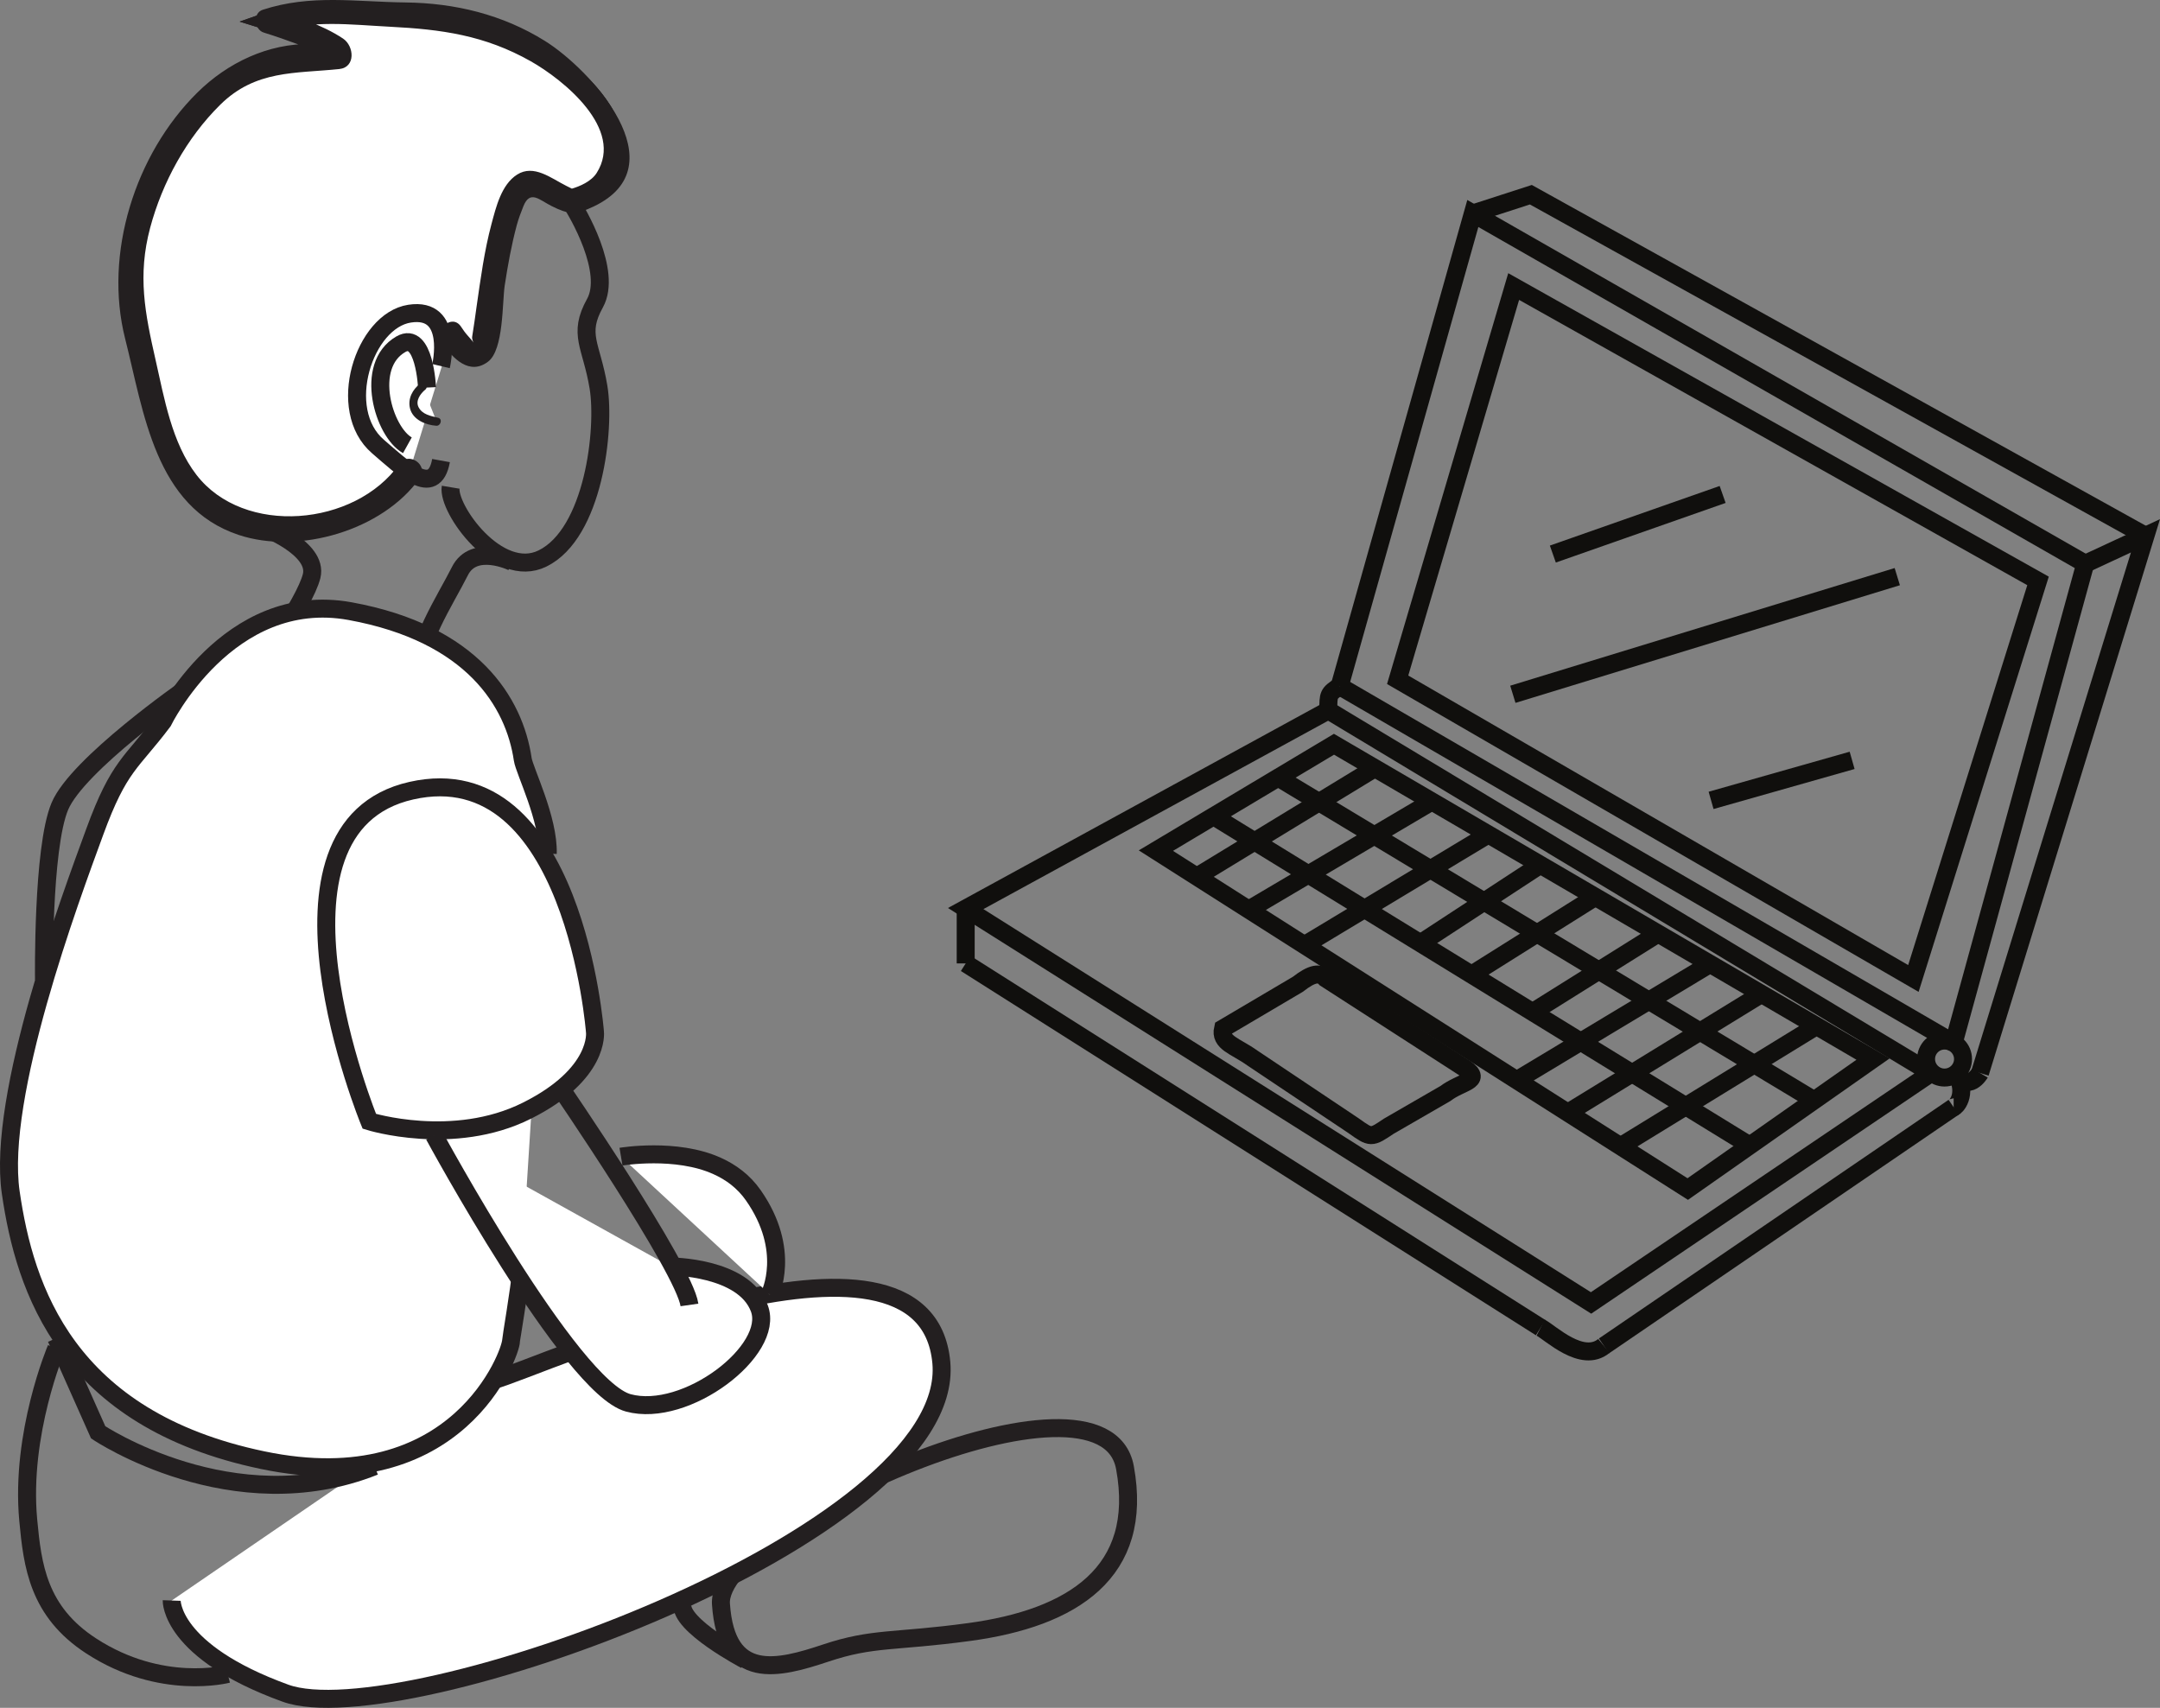 <?xml version="1.0" encoding="UTF-8"?>
<svg xmlns="http://www.w3.org/2000/svg" xmlns:xlink="http://www.w3.org/1999/xlink" width="240.316pt" height="190.024pt" viewBox="0 0 240.316 190.024" version="1.1">
<rect x="0" y="0" width="240.316" height="190.024" fill="#808080" stroke="none"/>
<defs>
<clipPath id="clip1">
  <path d="M 137 12 L 240.316 12 L 240.316 128 L 137 128 Z M 137 12 "/>
</clipPath>
<clipPath id="clip2">
  <path d="M 208 48 L 240.316 48 L 240.316 131 L 208 131 Z M 208 48 "/>
</clipPath>
<clipPath id="clip3">
  <path d="M 152 10 L 240.316 10 L 240.316 71 L 152 71 Z M 152 10 "/>
</clipPath>
<clipPath id="clip4">
  <path d="M 68 147 L 137 147 L 137 190.023 L 68 190.023 Z M 68 147 "/>
</clipPath>
<clipPath id="clip5">
  <path d="M 7 131 L 117 131 L 117 190.023 L 7 190.023 Z M 7 131 "/>
</clipPath>
<clipPath id="clip6">
  <path d="M 0 138 L 37 138 L 37 190.023 L 0 190.023 Z M 0 138 "/>
</clipPath>
<clipPath id="clip7">
  <path d="M 64 167 L 95 167 L 95 190.023 L 64 190.023 Z M 64 167 "/>
</clipPath>
</defs>
<g id="surface1">
<g clip-path="url(#clip1)" clip-rule="nonzero">
<path style="fill:none;stroke-width:2;stroke-linecap:butt;stroke-linejoin:miter;stroke:rgb(6.476%,5.928%,5.235%);stroke-opacity:1;stroke-miterlimit:4;" d="M 0 0.001 L 14.82 52.598 L 82.961 13.626 L 68.317 -39.691 " transform="matrix(1,0,0,-1,149.043,76.352)"/>
</g>
<g clip-path="url(#clip2)" clip-rule="nonzero">
<path style="fill:none;stroke-width:2;stroke-linecap:butt;stroke-linejoin:miter;stroke:rgb(6.476%,5.928%,5.235%);stroke-opacity:1;stroke-miterlimit:4;" d="M 0.001 -0.001 L 6.696 3.108 L -11.714 -56.665 " transform="matrix(1,0,0,-1,232.003,62.725)"/>
</g>
<g clip-path="url(#clip3)" clip-rule="nonzero">
<path style="fill:none;stroke-width:2;stroke-linecap:butt;stroke-linejoin:miter;stroke:rgb(6.476%,5.928%,5.235%);stroke-opacity:1;stroke-miterlimit:4;" d="M -0.002 -0.001 L 6.455 2.089 L 74.834 -35.864 " transform="matrix(1,0,0,-1,163.865,23.753)"/>
</g>
<path style="fill:none;stroke-width:2;stroke-linecap:butt;stroke-linejoin:miter;stroke:rgb(6.476%,5.928%,5.235%);stroke-opacity:1;stroke-miterlimit:4;" d="M -0.001 -0.001 L -57.38 33.234 L -44.473 76.988 L 13.866 44.234 Z M -0.001 -0.001 " transform="matrix(1,0,0,-1,212.88,108.87)"/>
<path style="fill:none;stroke-width:2;stroke-linecap:butt;stroke-linejoin:miter;stroke:rgb(6.476%,5.928%,5.235%);stroke-opacity:1;stroke-miterlimit:4;" d="M 0.001 0.001 L 37.833 25.583 L -29.229 65.931 L -69.573 43.884 Z M 0.001 0.001 " transform="matrix(1,0,0,-1,177.014,144.974)"/>
<path style="fill:none;stroke-width:2;stroke-linecap:butt;stroke-linejoin:miter;stroke:rgb(6.476%,5.928%,5.235%);stroke-opacity:1;stroke-miterlimit:4;" d="M 0 -0.001 C 0 -0.001 -1.312 -2.243 -2.629 -0.001 " transform="matrix(1,0,0,-1,220.289,119.39)"/>
<path style="fill:none;stroke-width:2;stroke-linecap:butt;stroke-linejoin:miter;stroke:rgb(6.476%,5.928%,5.235%);stroke-opacity:1;stroke-miterlimit:4;" d="M 0 -0.001 C 1.317 -2.512 -0.137 -3.809 -0.301 -3.809 " transform="matrix(1,0,0,-1,217.66,119.39)"/>
<path style="fill:none;stroke-width:2;stroke-linecap:butt;stroke-linejoin:miter;stroke:rgb(6.476%,5.928%,5.235%);stroke-opacity:1;stroke-miterlimit:4;" d="M 0.001 0.001 L -38.905 -26.554 " transform="matrix(1,0,0,-1,217.358,123.2)"/>
<path style="fill:none;stroke-width:2;stroke-linecap:butt;stroke-linejoin:miter;stroke:rgb(6.476%,5.928%,5.235%);stroke-opacity:1;stroke-miterlimit:4;" d="M 0.001 -0.001 C 1.079 -0.552 4.618 -4.032 7.04 -2.032 " transform="matrix(1,0,0,-1,171.409,147.722)"/>
<path style="fill:none;stroke-width:2;stroke-linecap:butt;stroke-linejoin:miter;stroke:rgb(6.476%,5.928%,5.235%);stroke-opacity:1;stroke-miterlimit:4;" d="M 0.001 -0.001 L -63.968 40.527 " transform="matrix(1,0,0,-1,171.409,147.722)"/>
<path style="fill:none;stroke-width:2;stroke-linecap:butt;stroke-linejoin:miter;stroke:rgb(6.476%,5.928%,5.235%);stroke-opacity:1;stroke-miterlimit:4;" d="M 0.001 -0.001 L 0.001 -6.106 " transform="matrix(1,0,0,-1,107.44,101.089)"/>
<path style="fill:none;stroke-width:2;stroke-linecap:butt;stroke-linejoin:miter;stroke:rgb(6.476%,5.928%,5.235%);stroke-opacity:1;stroke-miterlimit:4;" d="M 0 0.001 L 68.317 -39.691 " transform="matrix(1,0,0,-1,149.043,76.352)"/>
<path style="fill:none;stroke-width:2;stroke-linecap:butt;stroke-linejoin:miter;stroke:rgb(6.476%,5.928%,5.235%);stroke-opacity:1;stroke-miterlimit:4;" d="M 0 0.001 C -1.258 -0.839 -1.258 -0.898 -1.258 -2.691 " transform="matrix(1,0,0,-1,149.043,76.352)"/>
<path style="fill:none;stroke-width:2;stroke-linecap:butt;stroke-linejoin:miter;stroke:rgb(6.476%,5.928%,5.235%);stroke-opacity:1;stroke-miterlimit:4;" d="M 0 0 C 0 -1.133 -0.926 -2.058 -2.058 -2.058 C -3.191 -2.058 -4.113 -1.133 -4.113 0 C -4.113 1.137 -3.191 2.059 -2.058 2.059 C -0.926 2.059 0 1.137 0 0 Z M 0 0 " transform="matrix(1,0,0,-1,218.402,117.836)"/>
<path style="fill:none;stroke-width:2;stroke-linecap:butt;stroke-linejoin:miter;stroke:rgb(6.476%,5.928%,5.235%);stroke-opacity:1;stroke-miterlimit:4;" d="M 0.001 -0.002 C -1.975 -1.334 -1.975 -1.334 -3.909 0.049 L -15.159 7.576 C -17.097 8.959 -18.815 9.268 -18.44 10.877 L -10.132 15.78 C -8.518 17.033 -7.682 17.155 -7.03 16.444 L 8.525 6.412 C 10.458 5.03 8.021 4.951 6.298 3.635 Z M 0.001 -0.002 " transform="matrix(1,0,0,-1,154.511,125.307)"/>
<path style="fill:none;stroke-width:2;stroke-linecap:butt;stroke-linejoin:miter;stroke:rgb(6.476%,5.928%,5.235%);stroke-opacity:1;stroke-miterlimit:4;" d="M 0.001 0.001 L -59.171 37.657 L -39.358 49.493 L 20.622 14.466 Z M 0.001 0.001 " transform="matrix(1,0,0,-1,187.772,132.302)"/>
<path style="fill:none;stroke-width:2;stroke-linecap:butt;stroke-linejoin:miter;stroke:rgb(6.476%,5.928%,5.235%);stroke-opacity:1;stroke-miterlimit:4;" d="M -0.002 -0.001 L 59.662 -36.645 " transform="matrix(1,0,0,-1,135.013,90.812)"/>
<path style="fill:none;stroke-width:2;stroke-linecap:butt;stroke-linejoin:miter;stroke:rgb(6.476%,5.928%,5.235%);stroke-opacity:1;stroke-miterlimit:4;" d="M 0.001 -0 L 59.661 -35.918 " transform="matrix(1,0,0,-1,142.186,86.508)"/>
<path style="fill:none;stroke-width:2;stroke-linecap:butt;stroke-linejoin:miter;stroke:rgb(6.476%,5.928%,5.235%);stroke-opacity:1;stroke-miterlimit:4;" d="M 0.001 0 L -21.679 -13.301 " transform="matrix(1,0,0,-1,202.1,114.16)"/>
<path style="fill:none;stroke-width:2;stroke-linecap:butt;stroke-linejoin:miter;stroke:rgb(6.476%,5.928%,5.235%);stroke-opacity:1;stroke-miterlimit:4;" d="M 0.001 -0.001 L -21.679 -13.302 " transform="matrix(1,0,0,-1,196.003,110.573)"/>
<path style="fill:none;stroke-width:2;stroke-linecap:butt;stroke-linejoin:miter;stroke:rgb(6.476%,5.928%,5.235%);stroke-opacity:1;stroke-miterlimit:4;" d="M -0.001 -0.001 L -21.68 -13.036 " transform="matrix(1,0,0,-1,190.266,107.249)"/>
<path style="fill:none;stroke-width:2;stroke-linecap:butt;stroke-linejoin:miter;stroke:rgb(6.476%,5.928%,5.235%);stroke-opacity:1;stroke-miterlimit:4;" d="M -0.002 0 L -13.974 -8.746 " transform="matrix(1,0,0,-1,184.482,103.871)"/>
<path style="fill:none;stroke-width:2;stroke-linecap:butt;stroke-linejoin:miter;stroke:rgb(6.476%,5.928%,5.235%);stroke-opacity:1;stroke-miterlimit:4;" d="M -0.002 -0.001 L -13.748 -8.637 " transform="matrix(1,0,0,-1,177.498,99.792)"/>
<path style="fill:none;stroke-width:2;stroke-linecap:butt;stroke-linejoin:miter;stroke:rgb(6.476%,5.928%,5.235%);stroke-opacity:1;stroke-miterlimit:4;" d="M 0.001 -0.002 L -13.378 -8.756 " transform="matrix(1,0,0,-1,171.409,96.198)"/>
<path style="fill:none;stroke-width:2;stroke-linecap:butt;stroke-linejoin:miter;stroke:rgb(6.476%,5.928%,5.235%);stroke-opacity:1;stroke-miterlimit:4;" d="M -0.002 0.002 L -20.471 -12.319 " transform="matrix(1,0,0,-1,165.592,92.842)"/>
<path style="fill:none;stroke-width:2;stroke-linecap:butt;stroke-linejoin:miter;stroke:rgb(6.476%,5.928%,5.235%);stroke-opacity:1;stroke-miterlimit:4;" d="M -0.001 -0.002 L -20.391 -12.041 " transform="matrix(1,0,0,-1,159.313,89.174)"/>
<path style="fill:none;stroke-width:2;stroke-linecap:butt;stroke-linejoin:miter;stroke:rgb(6.476%,5.928%,5.235%);stroke-opacity:1;stroke-miterlimit:4;" d="M -0.001 -0 L -19.817 -12.071 " transform="matrix(1,0,0,-1,152.966,85.469)"/>
<path style="fill:none;stroke-width:2;stroke-linecap:butt;stroke-linejoin:miter;stroke:rgb(6.476%,5.928%,5.235%);stroke-opacity:1;stroke-miterlimit:4;" d="M 0.001 0.002 L 18.892 6.635 " transform="matrix(1,0,0,-1,172.764,61.65)"/>
<path style="fill:none;stroke-width:2;stroke-linecap:butt;stroke-linejoin:miter;stroke:rgb(6.476%,5.928%,5.235%);stroke-opacity:1;stroke-miterlimit:4;" d="M -0.002 0 L 42.768 13.09 " transform="matrix(1,0,0,-1,168.318,77.25)"/>
<path style="fill:none;stroke-width:2;stroke-linecap:butt;stroke-linejoin:miter;stroke:rgb(6.476%,5.928%,5.235%);stroke-opacity:1;stroke-miterlimit:4;" d="M -0.001 -0.001 L 15.691 4.452 " transform="matrix(1,0,0,-1,190.372,89.054)"/>
<path style="fill-rule:nonzero;fill:rgb(100%,100%,100%);fill-opacity:1;stroke-width:2;stroke-linecap:butt;stroke-linejoin:miter;stroke:rgb(13.73%,12.16%,12.549%);stroke-opacity:1;stroke-miterlimit:4;" d="M -0 0.001 C -0 0.001 2.73 -4.28 3.5 -1.163 C 4.281 1.95 5.441 18.681 9.34 16.736 L 13.23 14.79 C 13.23 14.79 19.847 15.958 17.902 22.575 C 15.957 29.193 4.867 35.564 -3.602 35.564 C -11.582 35.564 -14.707 36.947 -20.41 34.904 C -20.41 34.904 -12.383 32.443 -12.434 31.228 C -12.481 30.013 -17.317 32.689 -24.328 28.415 C -31.332 24.134 -37.754 9.736 -35.418 1.564 C -33.086 -6.612 -32.309 -20.233 -21.02 -21.405 C -9.731 -22.573 -4.668 -15.178 -4.668 -15.178 " transform="matrix(1,0,0,-1,50.239,37.236)"/>
<path style="fill:none;stroke-width:2;stroke-linecap:butt;stroke-linejoin:miter;stroke:rgb(13.73%,12.16%,12.549%);stroke-opacity:1;stroke-miterlimit:4;" d="M -0 0.001 C -0 0.001 2.73 -4.28 3.5 -1.163 C 4.281 1.95 5.441 18.681 9.34 16.736 L 13.23 14.79 C 13.23 14.79 19.847 15.958 17.902 22.575 C 15.957 29.193 4.867 35.564 -3.602 35.564 C -11.582 35.564 -14.707 36.947 -20.41 34.904 C -20.41 34.904 -12.383 32.443 -12.434 31.228 C -12.481 30.013 -17.317 32.689 -24.328 28.415 C -31.332 24.134 -37.754 9.736 -35.418 1.564 C -33.086 -6.612 -32.309 -20.233 -21.02 -21.405 C -9.731 -22.573 -4.668 -15.178 -4.668 -15.178 " transform="matrix(1,0,0,-1,50.239,37.236)"/>
<path style=" stroke:none;fill-rule:nonzero;fill:rgb(13.73%,12.16%,12.549%);fill-opacity:1;" d="M 49.188 38.125 C 50.367 39.91 52.242 41.809 54.309 40.234 C 56.051 38.902 55.871 33.652 56.152 31.773 C 56.496 29.516 56.902 27.27 57.492 25.062 C 57.691 24.344 57.949 23.641 58.227 22.957 C 58.977 21.094 59.996 22.238 61.352 22.918 C 63.277 23.879 64.012 23.941 66.055 22.973 C 75.559 18.445 65.738 7.742 60.629 4.555 C 55.91 1.613 50.621 0.34 45.125 0.273 C 39.598 0.211 34.602 -0.664 29.234 1.086 C 28.086 1.457 28.281 3.297 29.348 3.625 C 30.699 4.043 32.027 4.512 33.355 5.004 C 34.289 5.359 35.207 5.75 36.094 6.223 C 37.125 5.238 37.152 4.816 36.168 4.941 C 35.645 4.91 35.121 4.891 34.598 4.898 C 29.828 4.816 25.316 6.984 21.969 10.289 C 15.008 17.16 11.531 28.242 13.922 37.684 C 16.012 45.906 17.242 56.426 26.555 59.52 C 33.23 61.738 42.566 59.027 46.699 53.203 C 47.73 51.754 45.465 50.168 44.438 51.621 C 39.484 58.598 27.125 59.68 21.852 52.828 C 19.117 49.285 18.277 44.312 17.312 40.062 C 16.129 34.852 15.285 30.664 16.707 25.34 C 18.059 20.281 20.77 15.336 24.504 11.652 C 28.434 7.773 32.824 8.191 37.734 7.684 C 39.598 7.496 39.406 5.121 38.168 4.293 C 35.816 2.73 32.977 1.867 30.305 1.039 C 30.344 1.883 30.383 2.73 30.422 3.578 C 34.711 2.18 38.945 2.746 43.363 2.973 C 49.121 3.266 53.918 3.918 59.043 6.812 C 62.699 8.879 69.48 14.363 66.387 19.238 C 65.805 20.168 64.535 20.738 63.516 21.023 C 63.637 20.988 64.25 21.301 62.996 20.676 C 61.32 19.836 59.383 18.242 57.527 19.43 C 55.777 20.543 55.184 23.055 54.684 24.914 C 53.883 27.91 53.469 31.02 53.027 34.09 C 52.871 35.211 52.719 36.328 52.535 37.445 C 52.434 38.074 53.227 38.66 52.031 37.336 C 51.754 37.035 51.516 36.68 51.289 36.344 C 50.309 34.859 48.215 36.664 49.188 38.125 "/>
<g clip-path="url(#clip4)" clip-rule="nonzero">
<path style="fill:none;stroke-width:2;stroke-linecap:butt;stroke-linejoin:miter;stroke:rgb(13.73%,12.16%,12.549%);stroke-opacity:1;stroke-miterlimit:4;" d="M -0.001 -0.002 C 2.144 -11.677 -5.837 -16.736 -17.317 -18.295 C -25.739 -19.435 -28.02 -18.877 -33.282 -20.634 C -38.532 -22.381 -44.364 -23.939 -44.95 -15.181 C -45.54 -6.424 -2.399 13.096 -0.001 -0.002 Z M -0.001 -0.002 " transform="matrix(1,0,0,-1,125.161,163.291)"/>
</g>
<path style=" stroke:none;fill-rule:nonzero;fill:rgb(100%,100%,100%);fill-opacity:1;" d="M 19.102 178.082 C 19.102 178.082 18.906 183.727 31.75 188.391 C 44.598 193.07 106.477 170.883 104.73 151.613 C 102.98 132.348 59.578 152.395 54.91 153.559 "/>
<g clip-path="url(#clip5)" clip-rule="nonzero">
<path style="fill:none;stroke-width:2;stroke-linecap:butt;stroke-linejoin:miter;stroke:rgb(13.73%,12.16%,12.549%);stroke-opacity:1;stroke-miterlimit:4;" d="M -0 -0.002 C -0 -0.002 -0.196 -5.646 12.648 -10.31 C 25.496 -14.99 87.375 7.197 85.629 26.467 C 83.879 45.733 40.476 25.686 35.808 24.522 " transform="matrix(1,0,0,-1,19.102,178.08)"/>
</g>
<path style="fill:none;stroke-width:2;stroke-linecap:butt;stroke-linejoin:miter;stroke:rgb(13.73%,12.16%,12.549%);stroke-opacity:1;stroke-miterlimit:4;" d="M 0.001 -0.002 C 0.001 -0.002 -12.163 -8.474 -14.104 -13.142 C -16.057 -17.814 -15.862 -32.416 -15.862 -32.416 " transform="matrix(1,0,0,-1,20.757,76.584)"/>
<path style="fill:none;stroke-width:2;stroke-linecap:butt;stroke-linejoin:miter;stroke:rgb(13.73%,12.16%,12.549%);stroke-opacity:1;stroke-miterlimit:4;" d="M -0.001 -0.002 C 0.78 -1.166 4.671 -7.783 2.725 -11.287 C 0.78 -14.791 2.342 -15.955 3.116 -20.631 C 3.893 -25.295 2.577 -36.912 -3.115 -39.697 C -8.076 -42.135 -13.72 -34.107 -13.329 -31.767 " transform="matrix(1,0,0,-1,63.47,22.444)"/>
<path style="fill:none;stroke-width:2;stroke-linecap:butt;stroke-linejoin:miter;stroke:rgb(13.73%,12.16%,12.549%);stroke-opacity:1;stroke-miterlimit:4;" d="M -0.001 0 C -0.001 0 1.561 6.614 -3.497 5.836 C -8.56 5.063 -11.775 -4.875 -7.005 -8.957 C -4.279 -11.289 -0.775 -14.789 -0.001 -10.511 " transform="matrix(1,0,0,-1,49.068,40.735)"/>
<path style="fill:none;stroke-width:2;stroke-linecap:butt;stroke-linejoin:miter;stroke:rgb(13.73%,12.16%,12.549%);stroke-opacity:1;stroke-miterlimit:4;" d="M -0 -0 C -0 -0 -4.285 2.09 -5.84 -1.024 C -7.399 -4.137 -11.047 -9.735 -9.879 -11.68 " transform="matrix(1,0,0,-1,57.004,62.531)"/>
<path style="fill:none;stroke-width:2;stroke-linecap:butt;stroke-linejoin:miter;stroke:rgb(13.73%,12.16%,12.549%);stroke-opacity:1;stroke-miterlimit:4;" d="M -0.001 0 C -0.001 0 6.222 -2.332 5.452 -5.449 C 4.671 -8.566 -0.782 -15.961 -0.782 -15.961 " transform="matrix(1,0,0,-1,29.22,58.641)"/>
<path style="fill-rule:nonzero;fill:rgb(100%,100%,100%);fill-opacity:1;stroke-width:2;stroke-linecap:butt;stroke-linejoin:miter;stroke:rgb(13.73%,12.16%,12.549%);stroke-opacity:1;stroke-miterlimit:4;" d="M 0 0 C -0.223 -2.394 -1.172 -7.937 -1.172 -8.125 C -1.172 -9.371 -7.008 -25.918 -28.805 -21.363 C -50.605 -16.812 -55.269 -2.34 -56.828 8.418 C -58.383 19.176 -50.211 41.098 -47.484 48.543 C -44.762 55.992 -43.402 56.149 -39.894 60.824 C -39.894 60.824 -32.695 75.582 -19.07 73.102 C -5.449 70.621 -0.793 62.942 0.137 56.614 C 0.32 55.356 3.039 49.965 2.918 46.117 " transform="matrix(1,0,0,-1,58.023,141.102)"/>
<path style=" stroke:none;fill-rule:nonzero;fill:rgb(100%,100%,100%);fill-opacity:1;" d="M 66.195 114.836 C 66.195 114.836 66.781 119.508 58.605 123.59 C 50.426 127.676 41.09 124.762 41.09 124.762 C 41.09 124.762 27.664 92.066 45.762 87.977 C 63.855 83.891 66.195 114.836 66.195 114.836 "/>
<path style="fill:none;stroke-width:2;stroke-linecap:butt;stroke-linejoin:miter;stroke:rgb(13.73%,12.16%,12.549%);stroke-opacity:1;stroke-miterlimit:4;" d="M 0.001 0 C 0.001 0 0.587 -4.672 -7.589 -8.754 C -15.768 -12.84 -25.104 -9.926 -25.104 -9.926 C -25.104 -9.926 -38.53 22.77 -20.432 26.86 C -2.339 30.946 0.001 0 0.001 0 Z M 0.001 0 " transform="matrix(1,0,0,-1,66.194,114.836)"/>
<path style="fill-rule:nonzero;fill:rgb(100%,100%,100%);fill-opacity:1;stroke-width:2;stroke-linecap:butt;stroke-linejoin:miter;stroke:rgb(13.73%,12.16%,12.549%);stroke-opacity:1;stroke-miterlimit:4;" d="M 0.001 0.001 C 0.001 0.001 15.177 -28.022 21.603 -29.776 C 28.025 -31.526 37.946 -23.936 36.193 -19.268 C 34.446 -14.596 26.275 -14.596 26.275 -14.596 " transform="matrix(1,0,0,-1,48.292,126.314)"/>
<path style="fill-rule:nonzero;fill:rgb(100%,100%,100%);fill-opacity:1;stroke-width:2;stroke-linecap:butt;stroke-linejoin:miter;stroke:rgb(13.73%,12.16%,12.549%);stroke-opacity:1;stroke-miterlimit:4;" d="M -0.001 0.001 C -0.001 0.001 14.014 -20.428 14.6 -24.522 " transform="matrix(1,0,0,-1,62.107,120.673)"/>
<path style="fill:none;stroke-width:2;stroke-linecap:butt;stroke-linejoin:miter;stroke:rgb(13.73%,12.16%,12.549%);stroke-opacity:1;stroke-miterlimit:4;" d="M 0.001 0 L 4.665 -10.476 C 4.665 -10.476 19.653 -20.543 35.415 -14.25 " transform="matrix(1,0,0,-1,6.257,148.891)"/>
<g clip-path="url(#clip6)" clip-rule="nonzero">
<path style="fill:none;stroke-width:2;stroke-linecap:butt;stroke-linejoin:miter;stroke:rgb(13.73%,12.16%,12.549%);stroke-opacity:1;stroke-miterlimit:4;" d="M 0.001 0.001 C 0.001 0.001 -4.011 -9.448 -3.116 -19.073 C -2.643 -24.147 -2.015 -29.249 3.896 -33.085 C 11.673 -38.147 19.071 -36.198 19.071 -36.198 " transform="matrix(1,0,0,-1,6.257,150.056)"/>
</g>
<g clip-path="url(#clip7)" clip-rule="nonzero">
<path style="fill:none;stroke-width:2;stroke-linecap:butt;stroke-linejoin:miter;stroke:rgb(13.73%,12.16%,12.549%);stroke-opacity:1;stroke-miterlimit:4;" d="M 0.001 -0.002 C 0.001 -0.002 -7.398 3.893 -7.003 6.229 " transform="matrix(1,0,0,-1,82.933,184.697)"/>
</g>
<path style="fill-rule:nonzero;fill:rgb(100%,100%,100%);fill-opacity:1;stroke-width:2;stroke-linecap:butt;stroke-linejoin:miter;stroke:rgb(13.73%,12.16%,12.549%);stroke-opacity:1;stroke-miterlimit:4;" d="M 0 0.001 C 0 0.001 -0.289 6.341 -2.922 4.817 C -7.051 2.426 -4.812 -4.96 -2.187 -6.421 " transform="matrix(1,0,0,-1,47.512,43.122)"/>
<path style=" stroke:none;fill-rule:nonzero;fill:rgb(100%,100%,100%);fill-opacity:1;" d="M 47.027 43.02 C 45.469 44.191 45.469 46.523 48.582 46.91 "/>
<path style=" stroke:none;fill-rule:nonzero;fill:rgb(13.73%,12.16%,12.549%);fill-opacity:1;" d="M 46.742 42.684 C 45.902 43.34 45.355 44.344 45.613 45.426 C 45.918 46.703 47.363 47.293 48.539 47.371 C 49.039 47.41 49.266 46.605 48.746 46.484 C 47.922 46.289 46.977 46.121 46.562 45.293 C 46.203 44.578 46.789 43.785 47.309 43.359 C 47.754 43 47.191 42.332 46.742 42.684 "/>
<path style="fill-rule:nonzero;fill:rgb(100%,100%,100%);fill-opacity:1;stroke-width:2;stroke-linecap:butt;stroke-linejoin:miter;stroke:rgb(13.73%,12.16%,12.549%);stroke-opacity:1;stroke-miterlimit:4;" d="M 0 0.001 C 0 0.001 6.133 1.04 10.699 -1.034 C 12.231 -1.721 13.645 -2.757 14.719 -4.292 C 19.016 -10.429 16.559 -15.331 16.559 -15.331 " transform="matrix(1,0,0,-1,69.09,128.7)"/>
</g>
</svg>
